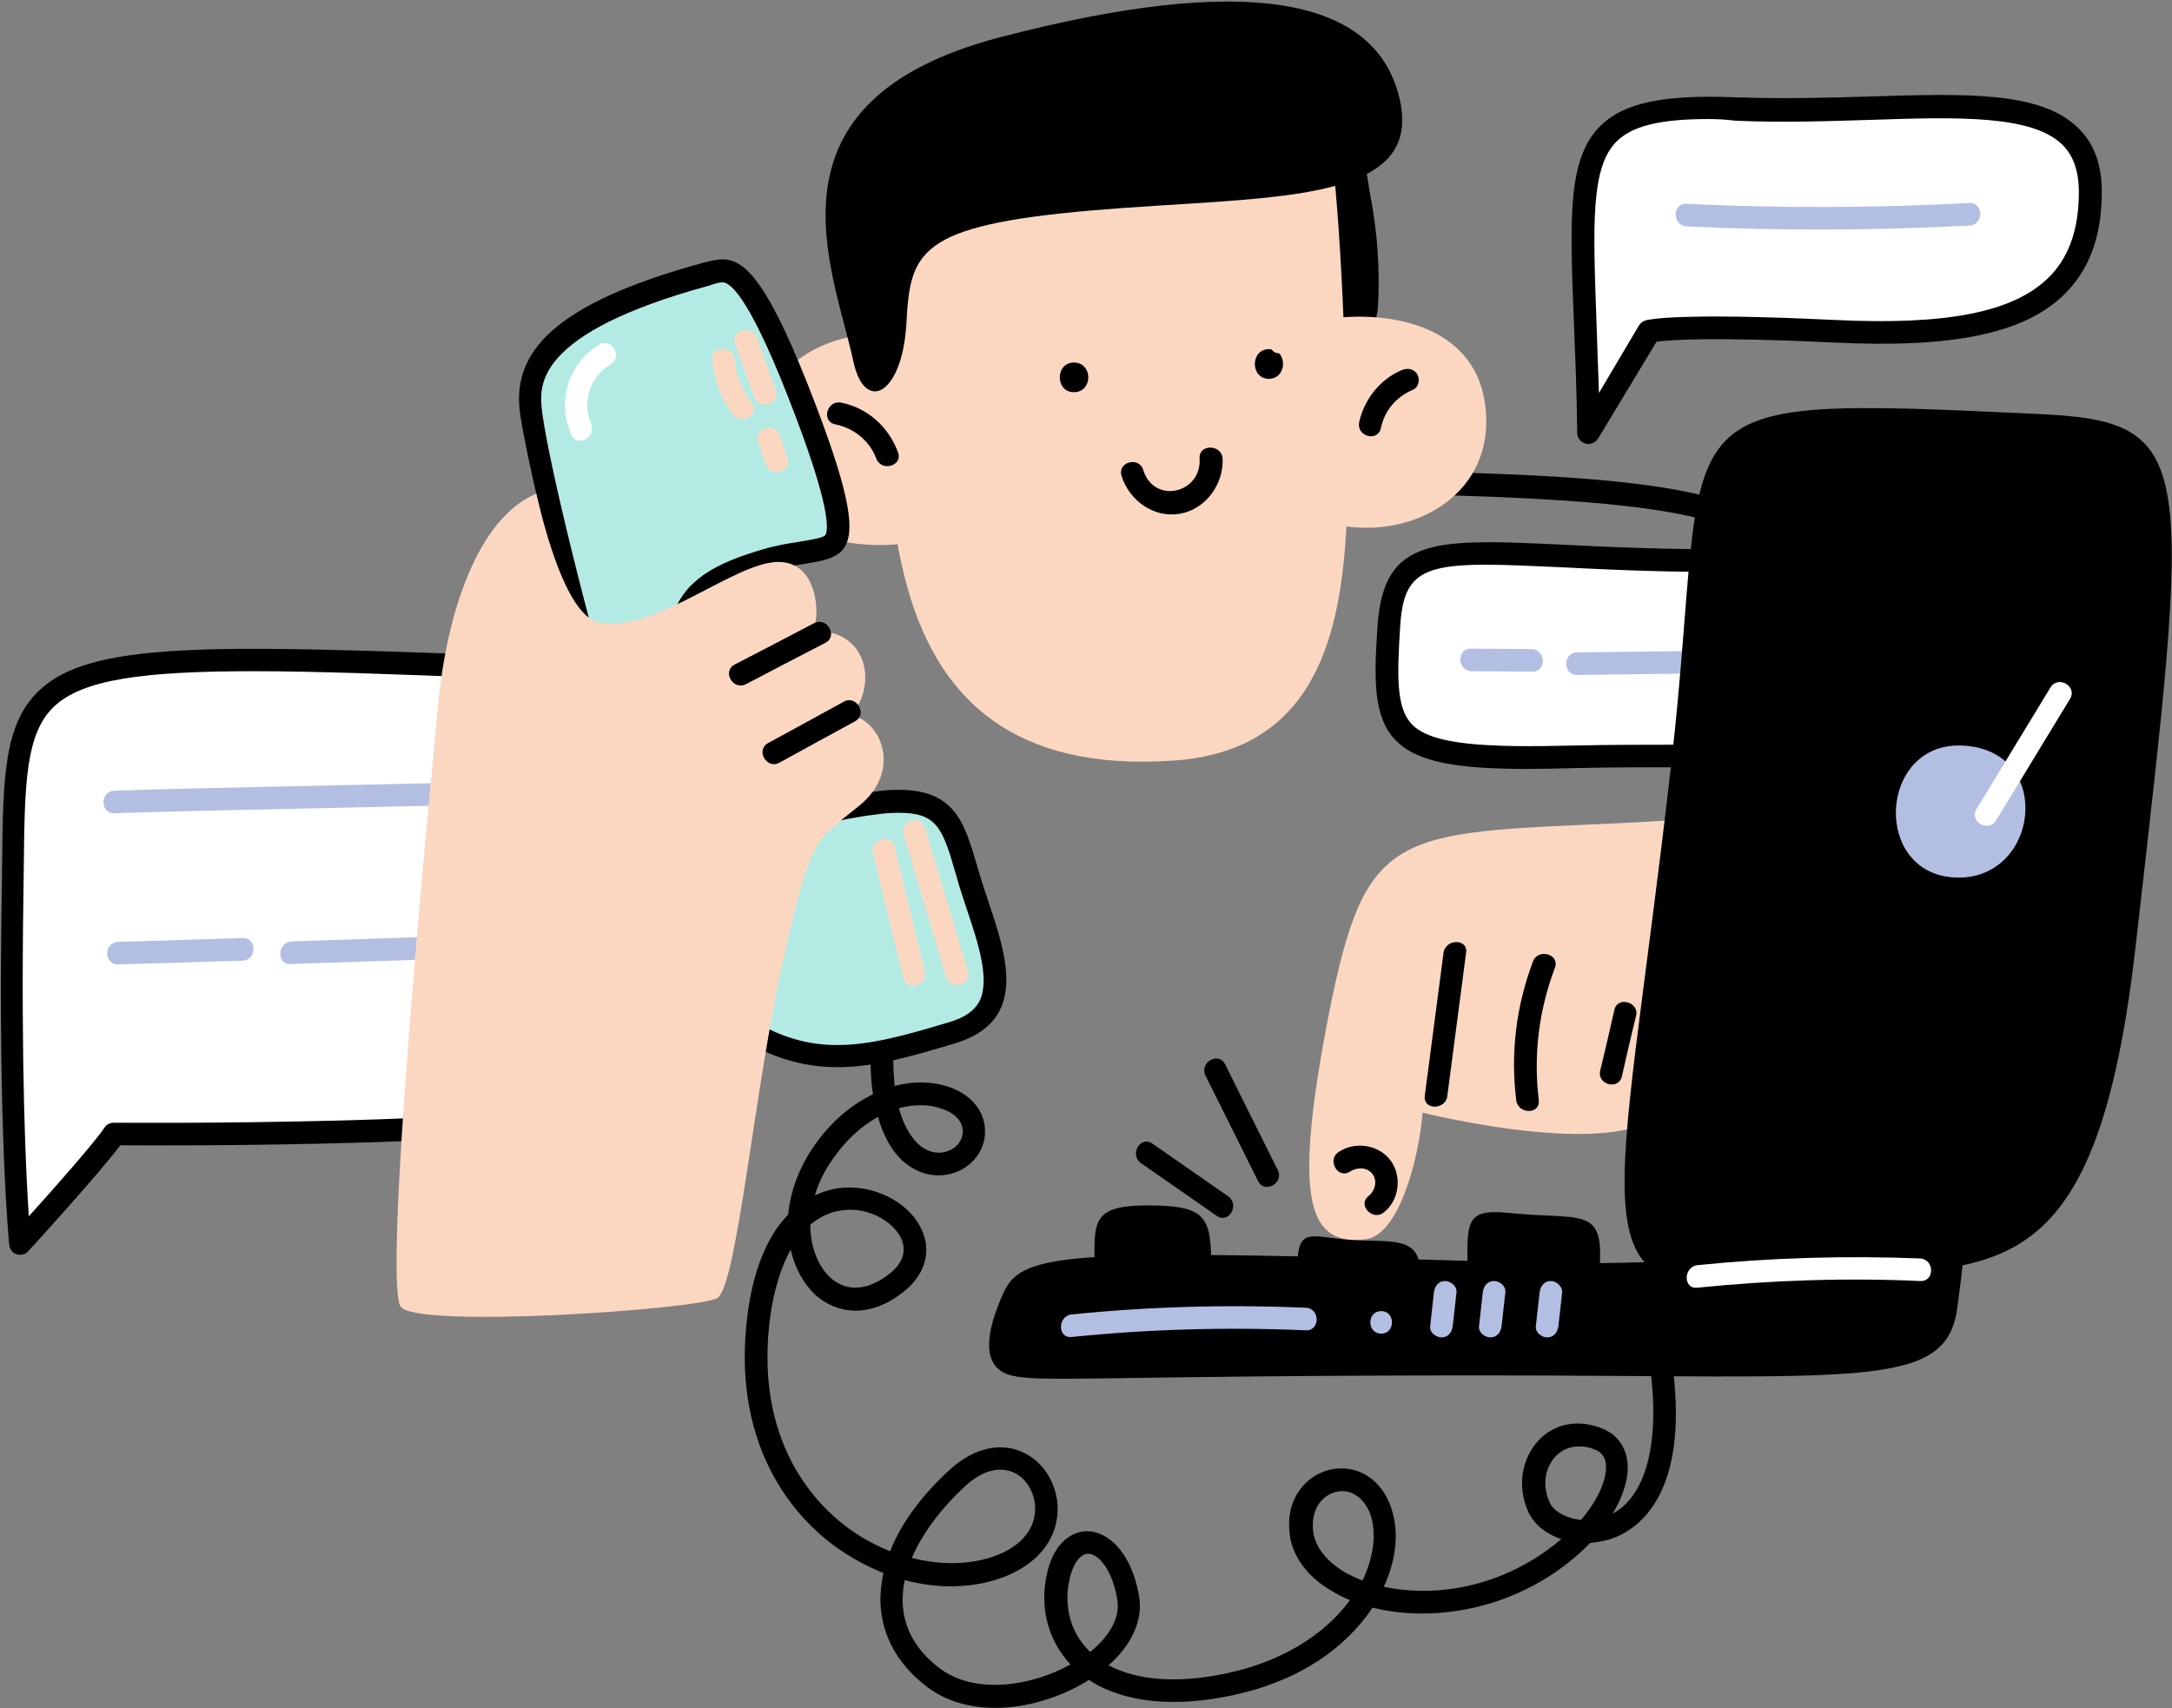 <?xml version="1.0" encoding="utf-8"?>
<!-- Generator: Adobe Illustrator 27.4.1, SVG Export Plug-In . SVG Version: 6.00 Build 0)  -->
<svg version="1.1" id="Layer_1" xmlns="http://www.w3.org/2000/svg" xmlns:xlink="http://www.w3.org/1999/xlink" x="0px" y="0px"
	 viewBox="0 0 520 409" style="enable-background:new 0 0 520 409;" xml:space="preserve">
<rect x="0" y="0" width="520" height="409" fill="#808080" stroke="none"/>
<style type="text/css">
	.st0{fill:#FBD7C2;}
	.st1{fill:#FFFFFF;}
	.st2{fill:#B3BFE2;}
	.st3{fill:#B3EBE4;}
</style>
<path d="M166.5,311c-1.2-4.7-29.8-114.9-19-164.6c8.8-40.2,23.8-39.6,96.1-36.3c21.9,1,49.2,2.2,83.5,2.6
	c65.8,0.8,90.5,4.7,98.1,15.5c5.1,7.2,1.9,16.4-2.2,28.1c-3.6,10.4-8.1,23.3-8.3,39c-0.9,59.5-9.9,114.1-10,114.7l-5.3-0.9
	c0.1-0.5,9-54.8,9.9-113.8c0.2-16.6,4.9-30,8.6-40.7c3.7-10.6,6.4-18.2,2.9-23.2c-6.1-8.7-32.4-12.4-93.7-13.2
	c-34.3-0.4-61.7-1.6-83.6-2.6c-71.8-3.2-82.8-3.7-90.6,32.1c-10.6,48.4,18.6,161,18.9,162.1L166.5,311z"/>
<path class="st0" d="M387.5,197.1c-53.7,2.4-60.6,1.3-69.4,45.9c-8.9,45.6-4.5,55.2,8.8,53.7c7.8-0.8,12.7-18.6,13.7-30.3
	c0,0,50.8,12.7,58.6-2c7.8-14.7,12.7-69.4,12.7-69.4S409,196.1,387.5,197.1z"/>
<path d="M345.6,228.1l-4.5,34.3c-0.4,3.4,5,3.4,5.4,0l4.5-34.3C351.5,224.7,346.1,224.7,345.6,228.1z"/>
<path d="M367,230.2c-4,10.7-5.4,21.8-4,33.2c0.4,3.4,5.8,3.5,5.4,0c-1.3-10.9,0-21.5,3.9-31.8C373.4,228.4,368.2,227,367,230.2z"/>
<path d="M332.9,277.8c-2.9-3.8-8.5-4.6-12.4-2c-2.9,1.9-0.2,6.6,2.7,4.7c1.7-1.1,4.1-1.1,5.4,0.6c1.3,1.8,0.5,4.1-1,5.3
	c-2.7,2.2,1.2,6.1,3.8,3.8C335,287.3,335.7,281.6,332.9,277.8z"/>
<path d="M386.5,241.8c-1.1,4.8-2.2,9.7-3.4,14.5c-0.8,3.4,4.4,4.8,5.2,1.4c1.1-4.8,2.2-9.7,3.4-14.5
	C392.5,239.9,387.2,238.4,386.5,241.8z"/>
<path d="M328.2,47.5c-1-5.5-2-16-6.7-19.9c-2.4-2-5.1-2.4-7.7-0.7c-0.9,0.5-1.5,1.2-2,1.9c-1.3,0.1-2.5,0.9-2.5,2.6
	c0.1,10.7,0.4,21.4,1,32.1c0.3,5.7-0.3,13.8,3.5,18.7c7.9,10.2,15.4-0.2,16.1-8.8C330.4,64.8,329.8,56,328.2,47.5z"/>
<path class="st0" d="M211.5,70.2c2.2,39.9-8.1,117.3,69.5,111.9c40.2-2.8,42.3-41.1,41.5-78.5c-0.7-34.9-2.8-68.9-5.4-75.8
	C311.7,13.3,207-10.1,211.5,70.2z"/>
<path d="M257.1,86.8c-4.5,0-4.5,7.1,0,7.1C261.7,93.9,261.7,86.8,257.1,86.8z"/>
<path d="M303.8,83.6c-4.5,0-4.5,7.1,0,7.1C308.3,90.6,308.3,83.6,303.8,83.6z"/>
<path d="M287.2,109.8c0.5,8.4-11,11-13.5,2.7c-1-3.3-6.2-1.9-5.2,1.4c1.8,5.9,7.7,10.2,14,9.1c6.2-1.1,10.5-7.1,10.2-13.3
	C292.4,106.3,286.9,106.3,287.2,109.8z"/>
<path class="st0" d="M230.7,121.1c-1.8,0.7-3.8,1.4-5.9,2c-1.3-12-2.6-24-3.9-36c3,0.5,4.1-4.2,1-5.3c-0.6-0.2-1.2-0.3-1.8-0.5
	c-0.8-2-3.6-2.4-4.7-1c-17-2.4-35.6,8-34,27.7c1.7,20.4,21.7,24.5,38.6,21.7c0.1,0.7,0.1,1.3,0.2,2c0.4,3.4,5.8,3.5,5.4,0
	c-0.1-1-0.2-2.1-0.3-3.1c2.4-0.6,4.7-1.4,6.8-2.2C235.3,125,234,119.7,230.7,121.1z"/>
<path class="st0" d="M307,84.4c1.8-0.7,3.9-1.3,6-1.8c0.8,12.1,1.7,24.1,2.5,36.2c-2.9-0.7-4.3,4-1.2,5.2c0.6,0.2,1.2,0.4,1.8,0.6
	c0.7,2.1,3.5,2.5,4.7,1.2c16.9,3.1,35.9-6.6,35-26.3c-0.9-20.4-20.7-25.4-37.8-23.2c0-0.7-0.1-1.3-0.1-2c-0.2-3.4-5.6-3.7-5.4-0.2
	c0.1,1,0.1,2.1,0.2,3.1c-2.4,0.5-4.7,1.2-6.8,2C302.6,80.3,303.8,85.6,307,84.4z"/>
<path d="M215,108.3c-2.2-6-7.2-10.6-13.6-11.9c-3.4-0.7-4.9,4.5-1.4,5.2c4.4,0.9,8.2,3.9,9.8,8.2C211,113,216.2,111.6,215,108.3z"/>
<path d="M339.3,89.6c-0.8-1.4-2.4-1.5-3.7-1c-5.2,2.2-9,7-10.2,12.5c-0.7,3.4,4.5,4.8,5.2,1.4c0.9-4.3,3.7-7.5,7.7-9.2
	C339.7,92.7,340,90.8,339.3,89.6z"/>
<path d="M204.3,86.5c-4.8-22.3-23.5-62.3,35.2-77.6c58.7-15.3,90.3-9.9,95.7,15.3c5.4,25.3-32.5,22.6-74,26.2
	c-41.5,3.6-43.3,9.9-44.2,27.1C216,94.6,207,99.1,204.3,86.5z"/>
<path class="st1" d="M118.5,159.6C-1.6,155.1,3.9,156.9,3,214.7s1.8,83,1.8,83s19-20.8,22.6-26.2c0,0,96.6,0.9,123.7-6.3
	C178.1,258,118.5,159.6,118.5,159.6z"/>
<path d="M4.8,300.4c-0.3,0-0.6,0-0.8-0.1c-1-0.3-1.7-1.2-1.8-2.3c0-0.3-2.7-26.1-1.8-83.4c0-2.5,0.1-4.9,0.1-7.2
	c0.2-21.2,0.4-34.1,8.9-42.1c12.2-11.6,40.6-11,109.4-8.4c0.9,0,1.7,0.5,2.2,1.3c4.9,8.1,47.8,80,38.6,102.7c-1.4,3.6-4.1,6-7.8,6.9
	c-25.6,6.8-110.5,6.5-123,6.4c-5.1,6.8-21.2,24.5-22,25.3C6.3,300.1,5.6,300.4,4.8,300.4z M60.7,160.7c-26.6,0-41,2-47.8,8.5
	c-6.8,6.5-7,18.5-7.2,38.3c0,2.3-0.1,4.7-0.1,7.2c-0.6,41.1,0.6,65.9,1.3,76.5c5.8-6.4,15.7-17.6,18.1-21.2c0.5-0.8,1.3-1.2,2.3-1.2
	s96.5,0.8,122.9-6.2c2-0.5,3.3-1.7,4.1-3.7c6.8-16.8-24.1-74.2-37.5-96.6C94,161.4,75.5,160.7,60.7,160.7z"/>
<path class="st2" d="M134.8,186.7c-23.2,0.8-84.2,1.8-107.4,2.6c-3.5,0.1-3.5,5.5,0,5.4c23.2-0.8,84.2-1.8,107.4-2.6
	C138.3,191.9,138.3,186.5,134.8,186.7z"/>
<path class="st2" d="M58.1,224.6c-9.9,0.3-19.9,0.6-29.8,0.9c-3.5,0.1-3.5,5.5,0,5.4c9.9-0.3,19.9-0.6,29.8-0.9
	C61.5,229.9,61.6,224.4,58.1,224.6z"/>
<path class="st2" d="M120.3,223.7l-50.6,1.7c-3.4,0.3-3.5,5.8,0,5.4l50.6-1.7C123.8,228.7,123.8,223.3,120.3,223.7z"/>
<path class="st1" d="M430.8,134c-76.7,2.3-96.6-11.5-98.4,16.1c-1.8,27.7,0,32.3,44.2,31.1s66.8,3.5,67.7-15
	C445.3,147.8,430.8,134,430.8,134z"/>
<path d="M365.9,184.1c-16.7,0-26.6-1.5-31.8-6.9c-5.3-5.5-5.2-14.4-4.3-27.3c1.4-21.5,13.9-20.9,44.2-19.5
	c13.8,0.7,32.6,1.6,56.9,0.8h1.1l0.8,0.8c0.6,0.6,15.3,14.9,14.4,34.4c-0.8,17.3-17.1,17.3-46.5,17.3c-7.1,0-15.1,0-23.9,0.2
	C372.8,184,369.2,184.1,365.9,184.1z M355.8,135.2c-16.1,0-19.9,2.9-20.6,15c-0.7,11.4-1,19.2,2.8,23.2c4.8,5,17.8,5.6,38.6,5.1
	c8.9-0.2,16.9-0.2,24-0.2c30.1,0,40.5-0.6,41.1-12.2c0.7-14.6-9.1-26.3-12-29.4c-23.9,0.7-42.4-0.2-56.1-0.9
	C366.5,135.5,360.6,135.2,355.8,135.2z"/>
<path class="st2" d="M366.6,155.4c-4.8,0-9.6-0.1-14.5-0.1c-3.5,0-3.2,5.4,0.3,5.4c4.8,0,9.6,0.1,14.5,0.1
	C370.4,160.8,370.1,155.4,366.6,155.4z"/>
<path class="st2" d="M425.4,155.6c-15.9,0.2-31.9,0.4-47.8,0.6c-3.5,0-3.5,5.5,0,5.4c15.9-0.2,31.9-0.4,47.8-0.6
	C428.9,160.9,428.9,155.5,425.4,155.6z"/>
<path class="st1" d="M380.3,103.6c-0.9-64.1-9.9-79.4,35.2-77.6c45.1,1.8,84.8-9,84.8,19.9S476.9,81,439,79.2
	c-37.9-1.8-44.2,0-44.2,0L380.3,103.6z"/>
<path d="M380.3,106.3c-0.2,0-0.5,0-0.7-0.1c-1.2-0.3-2-1.4-2-2.6c-0.1-10.1-0.5-18.9-0.8-26.7c-1-25.1-1.5-39,6.4-46.8
	c5.6-5.5,15-7.5,32.5-6.8c11.2,0.4,22.3,0.1,32.1-0.2c22.7-0.7,40.7-1.3,49.7,7.5c3.8,3.7,5.7,8.7,5.7,15.3c0,10.7-3,18.8-9.2,24.8
	c-9.6,9.2-26.6,12.7-55,11.3c-29.4-1.4-39.5-0.6-42.4-0.2l-14,23.2C382.1,105.8,381.2,106.3,380.3,106.3z M409,28.5
	c-11.7,0-18.3,1.7-22,5.4c-6.2,6.2-5.6,20-4.8,42.8c0.2,5.3,0.4,11,0.6,17.4l9.6-16.2c0.4-0.6,0.9-1,1.6-1.2s7.8-1.9,45.1-0.1
	c26.8,1.3,42.5-1.8,51-9.8c5.1-4.8,7.6-11.7,7.6-20.8c0-5-1.3-8.8-4-11.4c-7.3-7.1-25.1-6.6-45.8-5.9c-9.9,0.3-21.1,0.7-32.4,0.2
	C413.1,28.6,411,28.5,409,28.5z"/>
<path class="st2" d="M471.5,48.6c-22.6,1.2-45.1,1.3-67.7,0.2c-3.5-0.2-3.5,5.2,0,5.4c22.6,1.1,45.1,1,67.7-0.2
	C474.9,53.9,475,48.5,471.5,48.6z"/>
<path d="M238.3,408.9c-6,0-11.9-1.5-16.7-5.3c-6.8-5.3-10.5-12.1-10.8-19.8c-0.1-2.3,0.2-4.8,0.7-7.2c-4.8-1.9-9.5-4.6-13.7-8
	c-8.7-7.1-22.8-23.7-18.8-54.1c1.6-12.1,5.5-19.4,9.7-23.7c0.5-5.3,2.4-10.9,6.1-16.3c4.2-6.1,9.2-10.1,14.2-12.5
	c-0.7-4.5-0.8-10-0.2-16.9c0.1-1.5,1.4-2.6,2.9-2.5c1.5,0.1,2.6,1.4,2.5,2.9c-0.5,5.9-0.4,10.7,0,14.5c4.9-1.3,9.5-1,13.2,0.3
	c5.6,2,8.8,6.4,8.4,11.4c-0.3,3.7-2.6,6.9-6.1,8.6c-3.9,1.8-8.4,1.4-12.1-1.2c-2.4-1.6-5.5-5-7.4-11.7c-3.8,2.1-7.6,5.4-10.9,10.2
	c-2,2.8-3.4,5.8-4.2,8.6c2.1-1,4.1-1.5,5.5-1.7c8.2-1.2,17.1,3.2,20.1,10c2.3,5,0.8,10.4-3.8,14.3c-8.8,7.4-17,5.5-21.7,1.2
	c-2.8-2.6-4.9-6.4-5.9-10.8c-2.3,4.1-4,9.6-4.9,16c-3.7,27.9,9,42.8,16.8,49.2c3.6,3,7.7,5.3,11.9,7c2.7-6.8,7.7-13.6,14.6-19.8
	c5.6-5,12-6.4,17.4-3.8c5.2,2.5,8.4,8.3,8.1,14.3c-0.4,7.1-5.4,12.9-13.8,15.8c-7,2.4-15,2.5-22.8,0.4c-0.4,1.8-0.5,3.6-0.5,5.3
	c0.2,6.1,3.1,11.4,8.7,15.7c8.4,6.5,22,4.5,31.5-0.8c-4.7-5-7-11.9-6.1-19c1.1-9.4,5.9-12.8,9.9-12.9c4.8-0.1,10.7,4.6,12.6,15.5
	c1,5.7-1.7,11.7-7.3,16.6c6.9,3.7,16.8,4.4,28.4,1.9c12.7-2.7,23.2-9,29.4-17.5c-1.5-0.6-2.9-1.3-4.2-2.1
	c-5.9-3.4-9.5-8.2-10.2-13.5c-1.2-8.9,4.1-14.3,9.5-15.6c5.3-1.3,11.9,1,14.7,8.9c2,5.6,1.4,12.4-1.7,19.1
	c7.9,1.7,17.9,1.4,27.9-2.6c5.8-2.3,10.7-5.5,14.6-8.8c-3.6-1.2-6.5-3.5-7.9-6.5c-2.7-6-1.7-12.7,2.5-17.2c3.9-4.1,9.7-5.1,15.4-2.7
	c3.8,1.6,5.9,5,5.9,9.3c0,3.3-1.3,7.1-3.6,11c8.5-4.6,11.7-18.5,8.5-38.1c-0.2-1.5,0.8-2.9,2.2-3.1c1.5-0.2,2.9,0.8,3.1,2.2
	c5.7,35-8.4,43.3-14.7,45.2c-1.5,0.4-3,0.7-4.5,0.8c-4.8,5-11.4,9.7-19.4,12.9c-10.8,4.3-22.7,5.1-32.7,2.6
	c-4.6,6.9-14.3,16.9-33.6,21c-14.1,3-26.1,1.7-34.3-3.7c-0.3,0.2-0.6,0.3-0.8,0.5C253.9,406.3,246,408.9,238.3,408.9z M260.5,372
	C260.5,372,260.4,372,260.5,372c-1.9,0-4.1,2.6-4.8,8.2c-0.7,5.9,1.2,11.4,5.3,15.3c4.8-3.9,7.2-8.3,6.5-12.5
	C266.3,375.8,263,372,260.5,372z M321.3,357c-0.5,0-1,0.1-1.5,0.2c-3.2,0.8-6.1,4.1-5.4,9.6c0.5,3.6,3.2,7,7.5,9.6
	c1.3,0.7,2.7,1.4,4.3,2c2.7-5.6,3.4-11.4,1.9-15.8C326.6,358.5,323.7,357,321.3,357z M218.3,373c6.7,1.7,13.6,1.7,19.4-0.3
	c6.2-2.1,9.9-6.1,10.1-11c0.2-3.8-1.8-7.6-5-9.1c-3.4-1.6-7.5-0.6-11.5,3C225.2,361.2,220.8,367.2,218.3,373z M378,346.3
	c-2.1,0-4,0.8-5.5,2.3c-2.7,2.8-3.3,7.2-1.5,11.1c0.9,2.1,3.9,3.8,7.5,4.2c4-4.7,6-9.3,6-12.6c0-2.8-1.5-3.8-2.6-4.2
	C380.6,346.5,379.3,346.3,378,346.3z M194,293.2c0,5.3,1.8,9.9,4.8,12.7c4,3.6,9.3,3.1,14.6-1.3c2.8-2.4,3.6-5.1,2.4-8
	c-1.8-4-7.8-7.8-14.4-6.8C198.6,290.2,196.2,291.4,194,293.2z M215.2,265.3c1.6,5.8,4.1,8.3,5.5,9.3c2.1,1.5,4.5,1.8,6.7,0.8
	c1.8-0.8,2.9-2.4,3.1-4.1c0.2-2.5-1.6-4.7-4.9-5.8C222.7,264.4,219.1,264.3,215.2,265.3z"/>
<path class="st3" d="M200.5,252.8c-8.7,0-16.7-2.7-25.2-8.6c-17.8-12.3-46.6-130-48.3-146.3c-0.9-9.5,3-21.7,42-32.3
	c1.5-0.4,2.7-0.7,3.9-0.7c3.6,0,8.7,4,20,33.6c4.6,12.1,9.6,26.6,7,31c-1,1.7-3.6,2.2-8.1,2.9c-2.6,0.4-5.5,0.9-8.7,1.8
	c-17.5,5.2-24.3,11.6-18.8,35.7c4.5,19.9,9.5,26.6,19.7,26.6c3.5,0,7.6-0.8,12.3-1.8c3.8-0.8,8-1.7,13-2.3c2.1-0.3,4.1-0.4,5.8-0.4
	c11.4,0,13.2,6.1,16.1,16.1l0.8,2.7c0.6,1.9,1.2,3.8,1.9,5.8c2.9,8.5,6.1,18.1,2.9,24.3c-1.5,3-4.5,5.1-9.1,6.5
	C217,250.5,208.7,252.8,200.5,252.8z"/>
<path d="M173,67.6c2,0,6.9,4.1,17.4,31.9c8.2,21.6,8,27.2,7.2,28.6c-0.4,0.7-3.9,1.2-6.2,1.6c-2.7,0.4-5.7,0.9-9,1.9
	c-18.4,5.4-26.6,12.9-20.7,38.9c4.2,18.2,9.1,28.7,22.3,28.7c3.8,0,8-0.9,12.9-1.9c3.7-0.8,8-1.7,12.8-2.3c2-0.3,3.8-0.4,5.5-0.4
	c8.9,0,10.4,3.4,13.5,14.2c0.3,0.9,0.5,1.8,0.8,2.8c0.6,1.9,1.2,3.8,1.9,5.9c2.7,8,5.7,17,3.1,22.2c-1.2,2.3-3.6,4-7.5,5.1
	c-10.6,3.2-18.7,5.4-26.6,5.4c-8.2,0-15.5-2.5-23.6-8.1c-16.5-11.4-45.4-127.1-47.1-144.3c-0.5-5.4-1.8-18,40-29.4
	C171.1,67.9,172.2,67.6,173,67.6z M173,62.1c-1.5,0-3,0.4-4.6,0.8c-36.4,9.9-45.4,21.7-44,35.2c1.4,13.5,29.8,134.7,49.4,148.3
	c9.6,6.7,18.2,9.1,26.7,9.1c8.9,0,17.8-2.6,28.1-5.7c20.3-6.1,10.4-25.6,6.1-39.9c-3.5-11.5-4.9-20.8-19.5-20.8
	c-1.8,0-3.9,0.1-6.2,0.5c-11.2,1.5-19,4.2-24.9,4.2c-8.1,0-12.6-4.9-17-24.5c-5.3-23.1,1.2-27.8,16.9-32.5
	c16.4-4.9,27.7,3.4,11.5-39.3C184.2,67.7,178.5,62.1,173,62.1z"/>
<path class="st0" d="M203.6,171.3c6.1-6.1,5.2-20.8-9.5-20.3c2.3,0.1,3.2-18.9-10.2-16.2c-11,2.2-28.4,16.9-40.6,14.2
	c-6.6-1.5-11.7-17-14.9-30.8c-13.9,5.8-21.4,28.2-23.5,50.4c-6.2,64.1-12.4,138.8-9,144.2c3.4,5.4,71.1,0.7,75.8-2
	c4.7-2.7,8.8-49.4,15.6-79.9s7.4-29.1,18.3-37.9C216.5,184.2,210.4,172,203.6,171.3z"/>
<path d="M194.9,149.2c-6.3,3.3-12.6,6.6-19,9.9c-3.1,1.6-0.4,6.3,2.7,4.7c6.3-3.3,12.6-6.6,19-9.9
	C200.7,152.3,198,147.6,194.9,149.2z"/>
<path d="M202,168c-6,3.3-12,6.6-18.1,9.9c-3.1,1.7-0.3,6.4,2.7,4.7c6-3.3,12-6.6,18.1-9.9C207.8,171,205,166.3,202,168z"/>
<path class="st0" d="M221.4,232.6c-2.4-9.9-4.8-19.9-7.2-29.8c-0.8-3.4-6-2-5.2,1.4c2.4,9.9,4.8,19.9,7.2,29.8
	C217,237.5,222.3,236,221.4,232.6z"/>
<path class="st0" d="M231.7,232.5c-3.4-11.4-6.8-22.8-10.2-34.2c-1-3.3-6.2-1.9-5.2,1.4c3.4,11.4,6.8,22.8,10.2,34.2
	C227.5,237.3,232.7,235.9,231.7,232.5z"/>
<path class="st0" d="M180,96.5c-2.3-3.1-3.8-6.5-4.1-10.4c-0.3-3.4-5.7-3.5-5.4,0c0.5,4.8,2,9.2,4.9,13.1
	C177.4,102,182.1,99.3,180,96.5z"/>
<path class="st0" d="M185.7,93.5c-1.5-4.2-3-8.4-4.5-12.6c-1.2-3.3-6.4-1.9-5.2,1.4c1.5,4.2,3,8.4,4.5,12.6
	C181.6,98.2,186.9,96.8,185.7,93.5z"/>
<path class="st0" d="M188.5,109.7c-0.6-1.8-1.2-3.6-1.8-5.4c-1.1-3.3-6.3-1.9-5.2,1.4c0.6,1.8,1.2,3.6,1.8,5.4
	C184.4,114.5,189.6,113,188.5,109.7z"/>
<path class="st1" d="M143.5,82.5c-7.5,4.5-10.2,13.7-6.7,21.6c1.4,3.2,6.1,0.4,4.7-2.7c-2.3-5.2-0.1-11.4,4.7-14.2
	C149.2,85.4,146.5,80.8,143.5,82.5z"/>
<path d="M262.1,305.8c0-12.6-1.8-17.2,12.6-17.2S290,291.4,290,304S262.1,305.8,262.1,305.8z"/>
<path d="M310.8,307.6c-0.9-14.4,1.8-11.7,11.7-10.8c9.9,0.9,19-1.8,17.1,9.9C337.9,318.4,310.8,307.6,310.8,307.6z"/>
<path d="M351.4,309.4c0-16.2-1.8-20.2,9.9-19c17.1,1.8,22.6-1.8,21.7,12.6C381.9,321.1,351.4,309.4,351.4,309.4z"/>
<path d="M487.7,99.1c-94.7-4.4-77.6-3.6-87.6,83.9c-12.8,112.8-24.4,129.1,24.4,123.7c48.7-5.4,76.4,10,86.7-79.4
	C524.7,109,526.5,100.9,487.7,99.1z"/>
<path class="st2" d="M469.7,178.5c-20-0.8-21.6,30.8-1.5,31.6C488.3,210.9,492,179.4,469.7,178.5z"/>
<path d="M362.2,302.2c-105.6-3.2-117.3-2.7-121.9,7.2c-4.5,9.9-5.4,18.1,1.8,19.9c7.2,1.8,21.7,0,112.8,0s111,3.6,113.7-16.2
	c2.7-19.9,2.7-27.1,2.7-27.1s-37,9.9-43.3,12.6C421.8,301.3,392,303.1,362.2,302.2z"/>
<path class="st2" d="M312.6,313.1c-18.7-0.8-37.3-0.3-56,1.6c-3.4,0.3-3.5,5.8,0,5.4c18.6-1.9,37.3-2.4,56-1.6
	C316.1,318.7,316.1,313.2,312.6,313.1z"/>
<path class="st2" d="M330.7,313.9c-3.5,0-3.5,5.4,0,5.4C334.1,319.3,334.1,313.9,330.7,313.9z"/>
<path class="st2" d="M346,306.7c-1.6,0-2.5,1.2-2.7,2.7c-0.3,2.7-0.6,5.4-0.9,8.1c-0.2,1.5,1.4,2.7,2.7,2.7c1.6,0,2.5-1.2,2.7-2.7
	c0.3-2.7,0.6-5.4,0.9-8.1C348.9,308,347.3,306.7,346,306.7z"/>
<path class="st2" d="M357.7,306.7c-1.6,0-2.5,1.2-2.7,2.7c-0.3,2.7-0.6,5.4-0.9,8.1c-0.2,1.5,1.4,2.7,2.7,2.7c1.6,0,2.5-1.2,2.7-2.7
	c0.3-2.7,0.6-5.4,0.9-8.1C360.6,308,359.1,306.7,357.7,306.7z"/>
<path class="st2" d="M371.3,306.7c-1.6,0-2.5,1.2-2.7,2.7c-0.3,2.7-0.6,5.4-0.9,8.1c-0.2,1.5,1.4,2.7,2.7,2.7c1.6,0,2.5-1.2,2.7-2.7
	c0.3-2.7,0.6-5.4,0.9-8.1C374.1,308,372.6,306.7,371.3,306.7z"/>
<path class="st1" d="M459.7,301.3c-17.8-0.7-35.5-0.2-53.3,1.6c-3.4,0.4-3.5,5.8,0,5.4c17.7-1.8,35.5-2.4,53.3-1.6
	C463.2,306.9,463.2,301.5,459.7,301.3z"/>
<path class="st1" d="M490.9,164.6c-5.9,9.7-11.8,19.4-17.7,29.1c-1.8,3,2.9,5.7,4.7,2.7c5.9-9.7,11.8-19.4,17.7-29.1
	C497.4,164.3,492.7,161.6,490.9,164.6z"/>
<path d="M305.9,280.1c-4.2-8.4-8.4-16.8-12.6-25.3c-1.6-3.1-6.2-0.4-4.7,2.7c4.2,8.4,8.4,16.8,12.6,25.3
	C302.8,285.9,307.5,283.2,305.9,280.1z"/>
<path d="M294,286.4c-6-4.2-12.1-8.4-18.1-12.6c-2.9-2-5.6,2.7-2.7,4.7c6,4.2,12.1,8.4,18.1,12.6C294.2,293.1,296.9,288.4,294,286.4z
	"/>
</svg>

